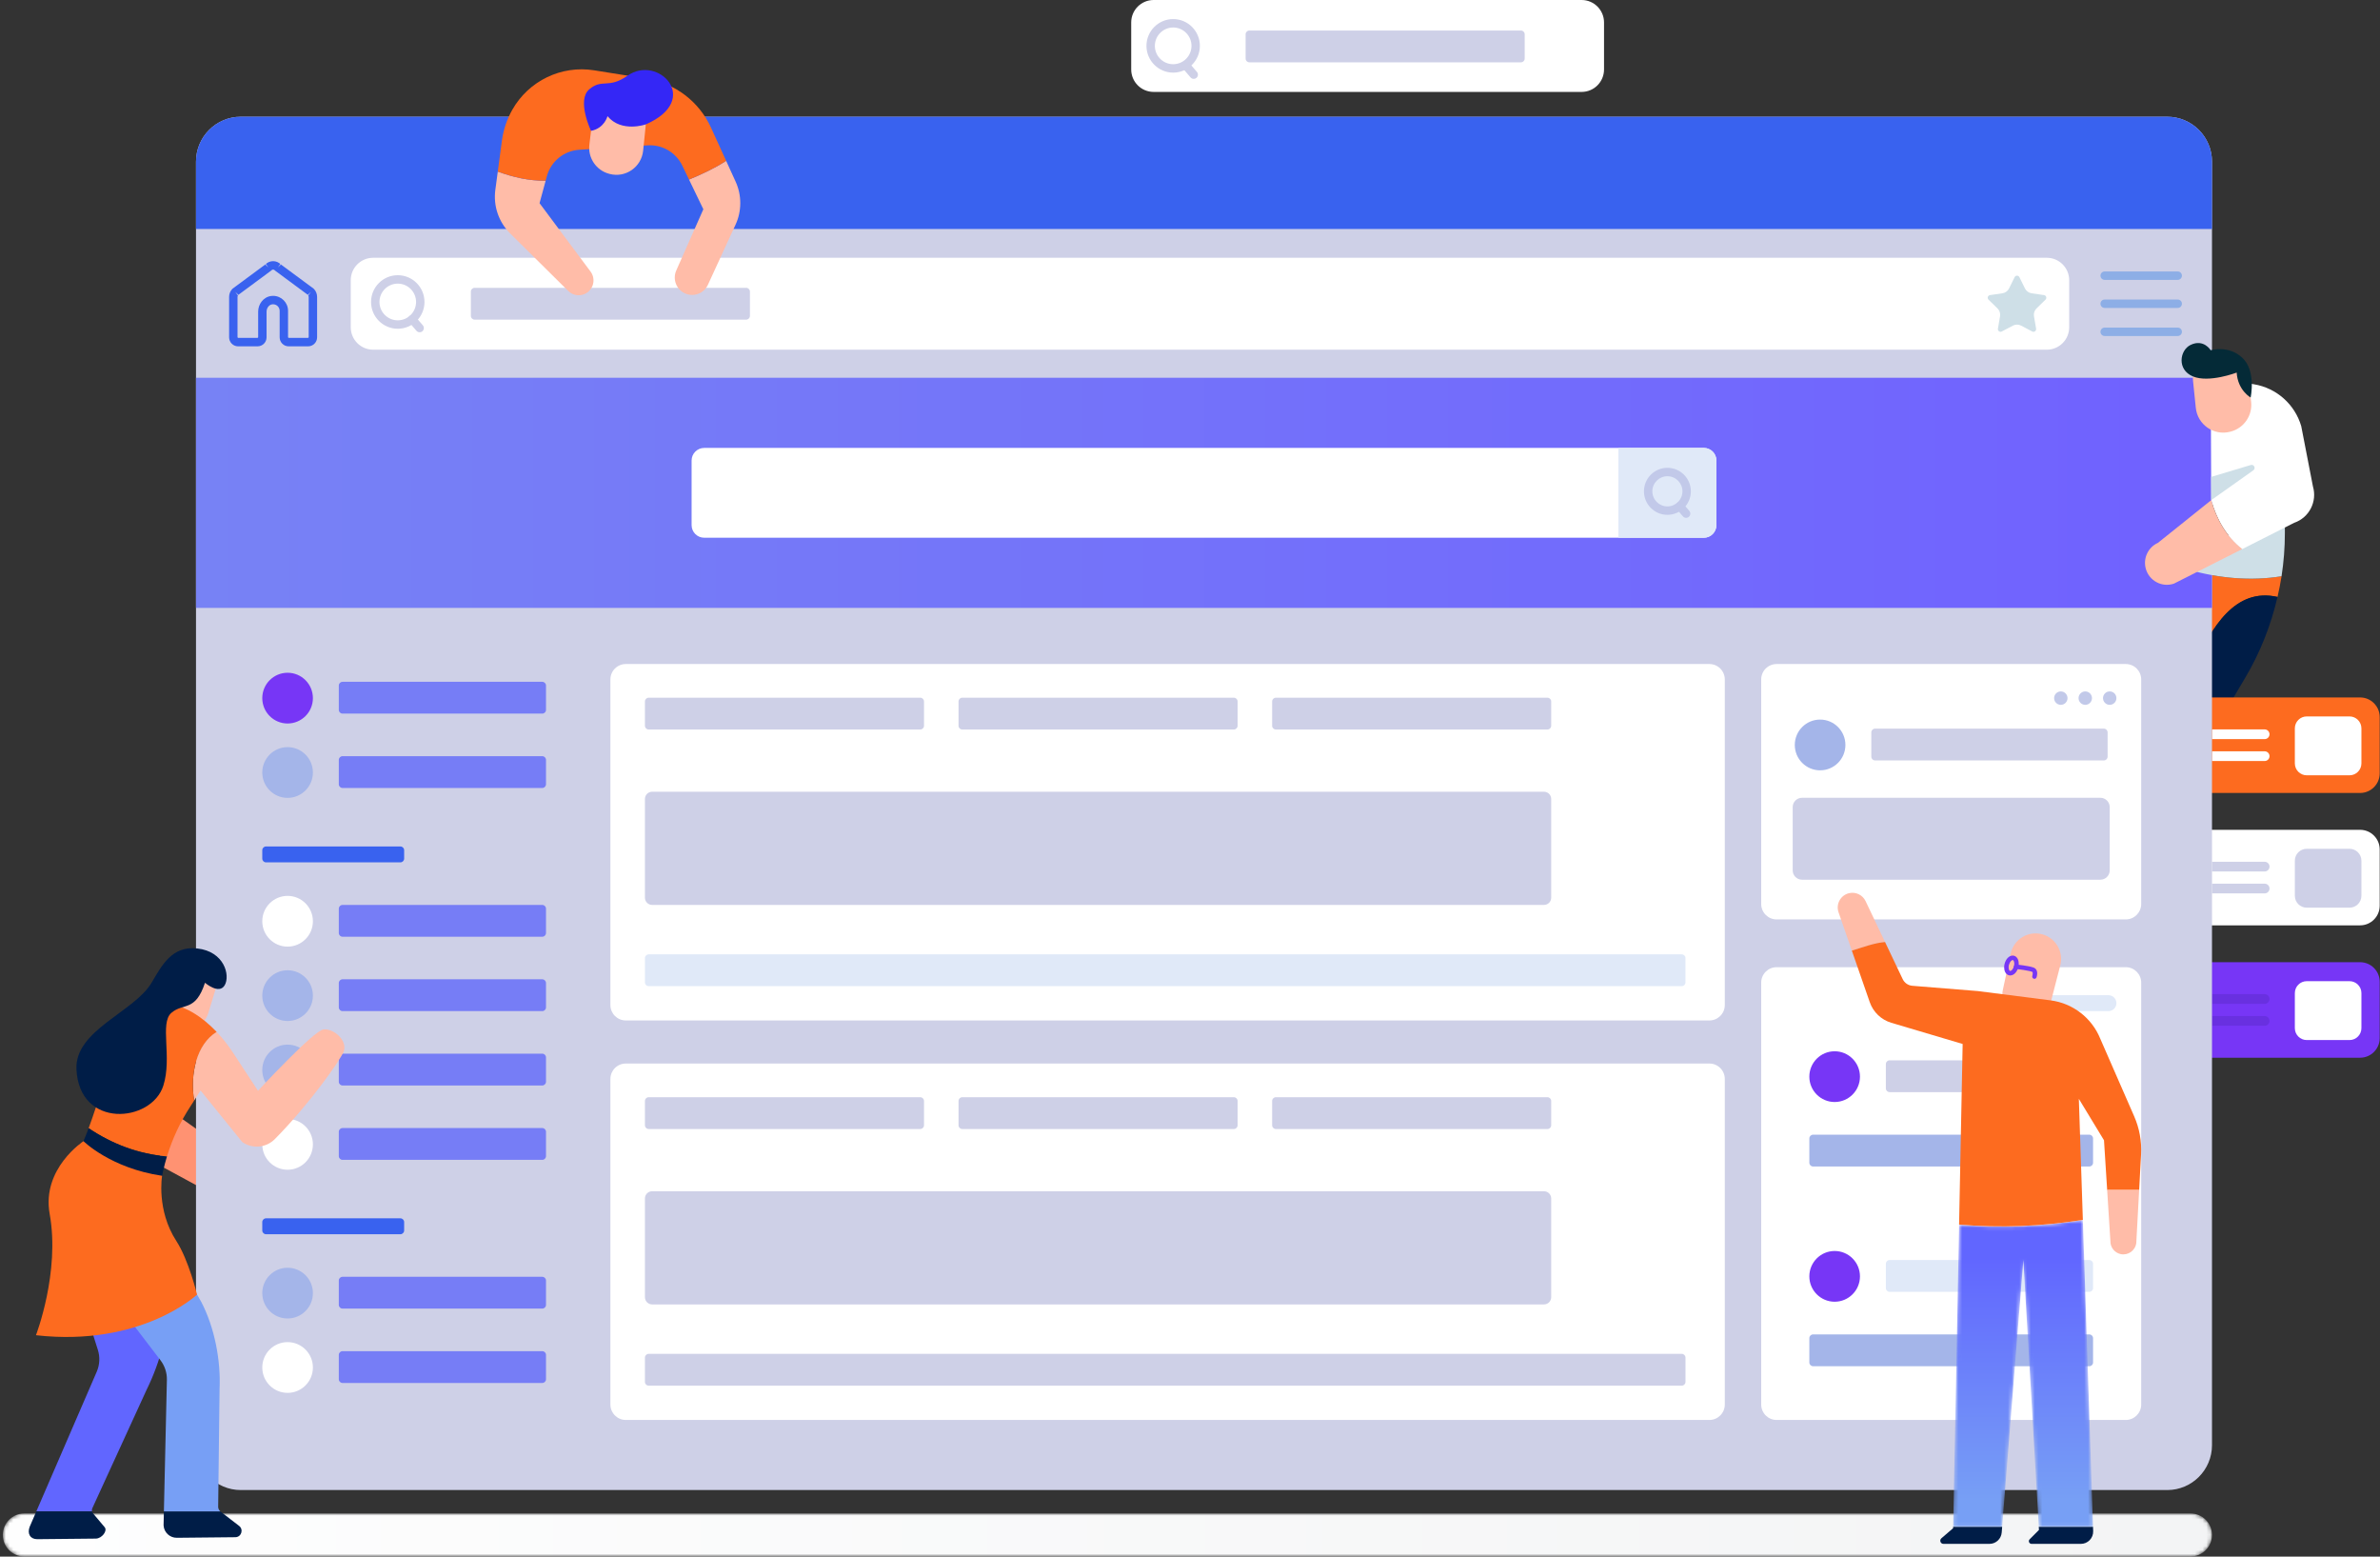 <?xml version="1.0" encoding="UTF-8"?>
<svg width="624px" height="408px" viewBox="0 0 624 408" version="1.1" xmlns="http://www.w3.org/2000/svg" xmlns:xlink="http://www.w3.org/1999/xlink">
    <rect x="0" y="0" width="624" height="408" fill="#333333" stroke="none"/>
    <!-- Generator: Sketch 53.1 (72631) - https://sketchapp.com -->
    <title>Group 2</title>
    <desc>Created with Sketch.</desc>
    <defs>
        <path d="M574.327,12.202 L6.36,12.202 C3.254,12.202 0.734,9.678 0.734,6.563 C0.734,3.45 3.254,0.925 6.36,0.925 L574.327,0.925 C577.433,0.925 579.953,3.45 579.953,6.563 C579.953,9.678 577.433,12.202 574.327,12.202" id="path-1"></path>
        <linearGradient x1="-8.999%" y1="-1873.829%" x2="117.744%" y2="-1873.829%" id="linearGradient-3">
            <stop stop-color="#FFFFFF" offset="0%"></stop>
            <stop stop-color="#F1F2F3" offset="100%"></stop>
        </linearGradient>
        <linearGradient x1="0%" y1="50%" x2="100%" y2="50%" id="linearGradient-4">
            <stop stop-color="#7782F5" offset="0%"></stop>
            <stop stop-color="#7061FF" offset="100%"></stop>
        </linearGradient>
        <path d="M34.148,0.483 C23.332,2.207 12.515,2.629 1.699,1.714 L0.138,80.917 C4.422,80.917 8.707,80.917 12.991,80.917 L18.547,10.966 L22.59,80.917 C27.331,80.917 32.072,80.917 36.813,80.917 L34.148,0.483" id="path-5"></path>
        <linearGradient x1="50.002%" y1="91.259%" x2="50.002%" y2="12.329%" id="linearGradient-7">
            <stop stop-color="#779FF5" offset="0%"></stop>
            <stop stop-color="#6166FF" offset="100%"></stop>
        </linearGradient>
    </defs>
    <g id="Page-1" stroke="none" stroke-width="1" fill="none" fill-rule="evenodd">
        <g id="Desktop-HD" transform="translate(-739, -381)">
            <g id="Group-2" transform="translate(739, 381)">
                <g id="Group-6" transform="translate(0, 395.759)">
                    <mask id="mask-2" fill="white">
                        <use xlink:href="#path-1"></use>
                    </mask>
                    <g id="Clip-5"></g>
                    <path d="M574.327,12.202 L6.36,12.202 C3.254,12.202 0.734,9.678 0.734,6.563 C0.734,3.45 3.254,0.925 6.36,0.925 L574.327,0.925 C577.433,0.925 579.953,3.45 579.953,6.563 C579.953,9.678 577.433,12.202 574.327,12.202" id="Fill-4" fill="url(#linearGradient-3)" mask="url(#mask-2)"></path>
                </g>
                <path d="M575.105,174.762 L574.005,149.372 C581.803,151.571 590.145,152.344 598.188,151.036 C597.908,152.859 597.539,154.665 597.125,156.46 C586.043,153.95 579.863,164.316 575.105,174.762" id="Fill-7" fill="#FD6B1F"></path>
                <path d="M597.125,156.46 C595.422,163.847 592.615,170.965 588.723,177.543 L576.146,198.8 L575.105,174.762 C579.863,164.316 586.043,153.95 597.125,156.46" id="Fill-8" fill="#001D47"></path>
                <path d="M556.257,207.84 L618.78,207.84 C621.619,207.84 623.919,205.534 623.919,202.69 L623.919,187.953 C623.919,185.109 621.619,182.804 618.78,182.804 L556.257,182.804 C553.419,182.804 551.118,185.109 551.118,187.953 L551.118,202.69 C551.118,205.534 553.419,207.84 556.257,207.84" id="Fill-15" fill="#FD6B1F"></path>
                <path d="M604.793,203.21 L616.008,203.21 C617.731,203.21 619.128,201.811 619.128,200.083 L619.128,190.903 C619.128,189.177 617.731,187.777 616.008,187.777 L604.793,187.777 C603.069,187.777 601.673,189.177 601.673,190.903 L601.673,200.083 C601.673,201.811 603.069,203.21 604.793,203.21" id="Fill-16" fill="#FFFFFF"></path>
                <path d="M593.76,193.726 L579.953,193.726 L579.953,191.178 L593.76,191.178 C594.462,191.178 595.032,191.747 595.032,192.452 C595.032,193.155 594.462,193.726 593.76,193.726" id="Fill-17" fill="#FFFFFF"></path>
                <path d="M593.76,199.467 L579.953,199.467 L579.953,196.919 L593.76,196.919 C594.462,196.919 595.032,197.49 595.032,198.193 C595.032,198.896 594.462,199.467 593.76,199.467" id="Fill-18" fill="#FFFFFF"></path>
                <path d="M556.257,242.537 L618.78,242.537 C621.619,242.537 623.919,240.23 623.919,237.388 L623.919,222.649 C623.919,219.805 621.619,217.5 618.78,217.5 L556.257,217.5 C553.419,217.5 551.118,219.805 551.118,222.649 L551.118,237.388 C551.118,240.23 553.419,242.537 556.257,242.537" id="Fill-19" fill="#FFFFFF"></path>
                <path d="M604.793,237.906 L616.008,237.906 C617.731,237.906 619.128,236.506 619.128,234.779 L619.128,225.599 C619.128,223.873 617.731,222.472 616.008,222.472 L604.793,222.472 C603.069,222.472 601.673,223.873 601.673,225.599 L601.673,234.779 C601.673,236.506 603.069,237.906 604.793,237.906" id="Fill-20" fill="#CED0E7"></path>
                <path d="M593.76,228.422 L579.953,228.422 L579.953,225.874 L593.76,225.874 C594.462,225.874 595.032,226.443 595.032,227.148 C595.032,227.851 594.462,228.422 593.76,228.422" id="Fill-21" fill="#CED0E7"></path>
                <path d="M593.76,234.163 L579.953,234.163 L579.953,231.615 L593.76,231.615 C594.462,231.615 595.032,232.185 595.032,232.889 C595.032,233.592 594.462,234.163 593.76,234.163" id="Fill-22" fill="#CED0E7"></path>
                <path d="M556.257,277.233 L618.78,277.233 C621.619,277.233 623.919,274.927 623.919,272.084 L623.919,257.346 C623.919,254.502 621.619,252.197 618.78,252.197 L556.257,252.197 C553.419,252.197 551.118,254.502 551.118,257.346 L551.118,272.084 C551.118,274.927 553.419,277.233 556.257,277.233" id="Fill-23" fill="#7736F6"></path>
                <path d="M604.793,272.603 L616.008,272.603 C617.731,272.603 619.128,271.202 619.128,269.477 L619.128,260.296 C619.128,258.569 617.731,257.17 616.008,257.17 L604.793,257.17 C603.069,257.17 601.673,258.569 601.673,260.296 L601.673,269.477 C601.673,271.202 603.069,272.603 604.793,272.603" id="Fill-24" fill="#FFFFFF"></path>
                <path d="M593.76,263.118 L579.953,263.118 L579.953,260.57 L593.76,260.57 C594.462,260.57 595.032,261.141 595.032,261.844 C595.032,262.547 594.462,263.118 593.76,263.118" id="Fill-25" fill="#6930E0"></path>
                <path d="M593.76,268.859 L579.953,268.859 L579.953,266.31 L593.76,266.31 C594.462,266.31 595.032,266.881 595.032,267.585 C595.032,268.289 594.462,268.859 593.76,268.859" id="Fill-26" fill="#6930E0"></path>
                <path d="M45.816,291.895 L70.864,309.603 C72.808,310.978 73.544,313.519 72.634,315.723 C71.478,318.518 68.163,319.698 65.507,318.259 L41.124,305.049 L45.816,291.895" id="Fill-27" fill="#FF9272"></path>
                <path d="M568.207,390.549 L63.134,390.549 C56.647,390.549 51.388,385.279 51.388,378.78 L51.388,42.37 C51.388,35.87 56.647,30.6 63.134,30.6 L568.207,30.6 C574.694,30.6 579.953,35.87 579.953,42.37 L579.953,378.78 C579.953,385.279 574.694,390.549 568.207,390.549" id="Fill-28" fill="#CED0E7"></path>
                <path d="M557.352,240.983 L465.798,240.983 C463.567,240.983 461.76,239.172 461.76,236.938 L461.76,178.09 C461.76,175.855 463.567,174.044 465.798,174.044 L557.352,174.044 C559.583,174.044 561.39,175.855 561.39,178.09 L561.39,236.938 C561.39,239.172 559.583,240.983 557.352,240.983" id="Fill-29" fill="#FFFFFF"></path>
                <path d="M550.691,230.574 L472.459,230.574 C471.11,230.574 470.016,229.478 470.016,228.126 L470.016,211.552 C470.016,210.2 471.11,209.103 472.459,209.103 L550.691,209.103 C552.04,209.103 553.134,210.2 553.134,211.552 L553.134,228.126 C553.134,229.478 552.04,230.574 550.691,230.574" id="Fill-30" fill="#CED0E7"></path>
                <path d="M540.315,181.221 C541.285,181.221 542.074,182.009 542.074,182.982 C542.074,183.954 541.285,184.743 540.315,184.743 C539.344,184.743 538.558,183.954 538.558,182.982 C538.558,182.009 539.344,181.221 540.315,181.221" id="Fill-31" fill="#C2C9E9"></path>
                <path d="M546.725,181.221 C547.696,181.221 548.483,182.009 548.483,182.982 C548.483,183.954 547.696,184.743 546.725,184.743 C545.753,184.743 544.966,183.954 544.966,182.982 C544.966,182.009 545.753,181.221 546.725,181.221" id="Fill-32" fill="#C2C9E9"></path>
                <path d="M553.134,181.221 C554.105,181.221 554.892,182.009 554.892,182.982 C554.892,183.954 554.105,184.743 553.134,184.743 C552.164,184.743 551.377,183.954 551.377,182.982 C551.377,182.009 552.164,181.221 553.134,181.221" id="Fill-33" fill="#C2C9E9"></path>
                <path d="M483.839,195.255 C483.839,198.927 480.869,201.905 477.204,201.905 C473.538,201.905 470.568,198.927 470.568,195.255 C470.568,191.583 473.538,188.605 477.204,188.605 C480.869,188.605 483.839,191.583 483.839,195.255" id="Fill-34" fill="#A4B5E9"></path>
                <path d="M551.603,199.312 L491.609,199.312 C491.069,199.312 490.63,198.874 490.63,198.333 L490.63,191.956 C490.63,191.415 491.069,190.977 491.609,190.977 L551.603,190.977 C552.143,190.977 552.582,191.415 552.582,191.956 L552.582,198.333 C552.582,198.874 552.145,199.312 551.603,199.312" id="Fill-35" fill="#CED0E7"></path>
                <path d="M579.953,60.024 L579.953,42.37 C579.953,35.87 574.694,30.6 568.207,30.6 L63.134,30.6 C56.647,30.6 51.388,35.87 51.388,42.37 L51.388,60.024 L579.953,60.024" id="Fill-36" fill="#3962EF"></path>
                <polygon id="Fill-37" fill="url(#linearGradient-4)" points="51.388 159.332 579.953 159.332 579.953 99.012 51.388 99.012"></polygon>
                <path d="M536.64,91.656 L97.833,91.656 C94.59,91.656 91.96,89.021 91.96,85.771 L91.96,73.449 C91.96,70.199 94.59,67.564 97.833,67.564 L536.64,67.564 C539.883,67.564 542.513,70.199 542.513,73.449 L542.513,85.771 C542.513,89.021 539.883,91.656 536.64,91.656" id="Fill-39" fill="#FFFFFF"></path>
                <path d="M570.969,71.151 L551.811,71.151 C551.203,71.151 550.71,71.644 550.71,72.255 C550.71,72.864 551.203,73.358 551.811,73.358 L570.969,73.358 C571.577,73.358 572.07,72.864 572.07,72.255 C572.07,71.644 571.577,71.151 570.969,71.151" id="Fill-40" fill="#8DAEE6"></path>
                <path d="M570.969,78.507 L551.811,78.507 C551.203,78.507 550.71,79 550.71,79.611 C550.71,80.22 551.203,80.714 551.811,80.714 L570.969,80.714 C571.577,80.714 572.07,80.22 572.07,79.611 C572.07,79 571.577,78.507 570.969,78.507" id="Fill-41" fill="#8DAEE6"></path>
                <path d="M570.969,85.864 L551.811,85.864 C551.203,85.864 550.71,86.356 550.71,86.967 C550.71,87.576 551.203,88.07 551.811,88.07 L570.969,88.07 C571.577,88.07 572.07,87.576 572.07,86.967 C572.07,86.356 571.577,85.864 570.969,85.864" id="Fill-42" fill="#8DAEE6"></path>
                <path d="M70.37,70.091 L69.716,69.203 L61.03,75.622 L60.877,75.759 C60.358,76.318 60.07,77.054 60.07,77.819 L60.07,88.412 C60.07,89.717 61.124,90.772 62.425,90.773 L67.531,90.773 C68.834,90.772 69.887,89.717 69.888,88.412 L69.888,81.691 C69.885,81.219 70.054,80.744 70.326,80.395 C70.6,80.045 70.945,79.83 71.349,79.771 L71.604,79.754 C72.551,79.755 73.319,80.524 73.321,81.473 L73.321,88.412 C73.322,89.717 74.375,90.772 75.677,90.773 L80.782,90.773 C82.085,90.772 83.137,89.717 83.139,88.412 L83.139,77.819 C83.139,77.054 82.85,76.318 82.331,75.759 L82.179,75.622 L73.493,69.203 L72.839,70.091 L73.645,69.339 C73.098,68.749 72.346,68.447 71.606,68.449 C70.866,68.447 70.111,68.747 69.564,69.34 L70.37,70.091 L69.716,69.203 L70.37,70.091 L71.176,70.842 C71.295,70.714 71.443,70.657 71.606,70.655 C71.766,70.657 71.913,70.714 72.033,70.842 L72.186,70.979 L80.87,77.398 L81.524,76.511 L80.718,77.261 C80.859,77.413 80.936,77.613 80.936,77.819 L80.936,88.412 L80.782,88.566 L75.677,88.566 L75.523,88.412 L75.523,81.473 C75.523,79.305 73.769,77.548 71.604,77.547 C71.418,77.547 71.23,77.56 71.041,77.586 C70.016,77.731 69.158,78.298 68.584,79.043 C68.009,79.789 67.687,80.719 67.686,81.691 L67.686,88.412 L67.531,88.566 L62.425,88.566 L62.272,88.412 L62.272,77.819 C62.272,77.611 62.35,77.413 62.491,77.261 L61.684,76.511 L62.337,77.398 L71.023,70.979 L71.176,70.842 L70.37,70.091" id="Fill-43" fill="#3962EF"></path>
                <path d="M110.191,79.149 L109.09,79.149 C109.085,81.804 106.94,83.954 104.289,83.96 C101.637,83.954 99.493,81.804 99.488,79.149 C99.493,76.492 101.637,74.342 104.289,74.338 C106.94,74.342 109.085,76.492 109.09,79.149 L111.292,79.149 C111.291,75.272 108.158,72.131 104.289,72.131 C100.421,72.131 97.287,75.272 97.285,79.149 C97.287,83.024 100.42,86.165 104.289,86.167 C108.158,86.165 111.291,83.024 111.292,79.149 L110.191,79.149" id="Fill-44" fill="#CED0E7"></path>
                <path d="M110.862,85.266 L108.895,82.977 C108.498,82.515 107.802,82.464 107.341,82.861 C106.882,83.258 106.829,83.955 107.225,84.417 L109.193,86.707 C109.591,87.168 110.285,87.22 110.746,86.823 C111.207,86.424 111.258,85.728 110.862,85.266" id="Fill-45" fill="#CED0E7"></path>
                <path d="M446.711,140.942 L184.631,140.942 C182.806,140.942 181.327,139.46 181.327,137.631 L181.327,120.712 C181.327,118.885 182.806,117.402 184.631,117.402 L446.711,117.402 C448.536,117.402 450.014,118.885 450.014,120.712 L450.014,137.631 C450.014,139.46 448.536,140.942 446.711,140.942" id="Fill-46" fill="#FFFFFF"></path>
                <path d="M446.711,117.402 L424.32,117.402 L424.32,140.942 L446.711,140.942 C448.536,140.942 450.014,139.46 450.014,137.631 L450.014,120.712 C450.014,118.885 448.536,117.402 446.711,117.402" id="Fill-47" fill="#E0E9F8"></path>
                <path d="M442.215,128.778 L441.114,128.778 C441.109,130.961 439.346,132.728 437.167,132.731 C434.988,132.728 433.225,130.961 433.22,128.778 C433.225,126.594 434.988,124.827 437.167,124.823 C439.346,124.827 441.109,126.594 441.114,128.778 L443.315,128.778 C443.315,125.375 440.563,122.618 437.167,122.616 C433.771,122.618 431.02,125.375 431.02,128.778 C431.02,132.181 433.771,134.938 437.167,134.938 C440.563,134.938 443.315,132.181 443.315,128.778 L442.215,128.778" id="Fill-48" fill="#C2C9E9"></path>
                <path d="M442.909,133.905 L441.227,131.947 C440.83,131.485 440.134,131.433 439.673,131.83 C439.212,132.228 439.161,132.925 439.557,133.387 L441.24,135.344 C441.636,135.806 442.332,135.859 442.793,135.46 C443.254,135.063 443.306,134.367 442.909,133.905" id="Fill-49" fill="#C2C9E9"></path>
                <path d="M82.038,182.982 C82.038,186.654 79.067,189.632 75.401,189.632 C71.737,189.632 68.766,186.654 68.766,182.982 C68.766,179.31 71.737,176.332 75.401,176.332 C79.067,176.332 82.038,179.31 82.038,182.982" id="Fill-50" fill="#7736F6"></path>
                <path d="M557.352,372.178 L465.798,372.178 C463.567,372.178 461.76,370.367 461.76,368.132 L461.76,257.551 C461.76,255.316 463.567,253.505 465.798,253.505 L557.352,253.505 C559.583,253.505 561.39,255.316 561.39,257.551 L561.39,368.132 C561.39,370.367 559.583,372.178 557.352,372.178" id="Fill-51" fill="#FFFFFF"></path>
                <path d="M142.174,187.04 L89.808,187.04 C89.266,187.04 88.828,186.601 88.828,186.06 L88.828,179.683 C88.828,179.142 89.266,178.704 89.808,178.704 L142.174,178.704 C142.714,178.704 143.153,179.142 143.153,179.683 L143.153,186.06 C143.153,186.601 142.714,187.04 142.174,187.04" id="Fill-52" fill="#767DF6"></path>
                <path d="M195.642,83.779 L124.433,83.779 C123.893,83.779 123.454,83.34 123.454,82.797 L123.454,76.423 C123.454,75.881 123.893,75.441 124.433,75.441 L195.642,75.441 C196.183,75.441 196.622,75.881 196.622,76.423 L196.622,82.797 C196.622,83.34 196.183,83.779 195.642,83.779" id="Fill-53" fill="#CED0E7"></path>
                <path d="M82.038,202.476 C82.038,206.148 79.067,209.126 75.401,209.126 C71.737,209.126 68.766,206.148 68.766,202.476 C68.766,198.803 71.737,195.826 75.401,195.826 C79.067,195.826 82.038,198.803 82.038,202.476" id="Fill-54" fill="#A4B5E9"></path>
                <path d="M142.174,206.535 L89.808,206.535 C89.266,206.535 88.828,206.095 88.828,205.553 L88.828,199.179 C88.828,198.636 89.266,198.197 89.808,198.197 L142.174,198.197 C142.714,198.197 143.153,198.636 143.153,199.179 L143.153,205.553 C143.153,206.095 142.714,206.535 142.174,206.535" id="Fill-55" fill="#767DF6"></path>
                <path d="M104.98,226.028 L69.744,226.028 C69.204,226.028 68.766,225.589 68.766,225.047 L68.766,222.84 C68.766,222.299 69.204,221.859 69.744,221.859 L104.98,221.859 C105.521,221.859 105.96,222.299 105.96,222.84 L105.96,225.047 C105.96,225.589 105.521,226.028 104.98,226.028" id="Fill-56" fill="#3962EF"></path>
                <path d="M82.038,241.463 C82.038,245.135 79.067,248.113 75.401,248.113 C71.737,248.113 68.766,245.135 68.766,241.463 C68.766,237.791 71.737,234.813 75.401,234.813 C79.067,234.813 82.038,237.791 82.038,241.463" id="Fill-57" fill="#FFFFFF"></path>
                <path d="M142.174,245.522 L89.808,245.522 C89.266,245.522 88.828,245.082 88.828,244.541 L88.828,238.166 C88.828,237.623 89.266,237.185 89.808,237.185 L142.174,237.185 C142.714,237.185 143.153,237.623 143.153,238.166 L143.153,244.541 C143.153,245.082 142.714,245.522 142.174,245.522" id="Fill-58" fill="#767DF6"></path>
                <path d="M82.038,260.957 C82.038,264.629 79.067,267.607 75.401,267.607 C71.737,267.607 68.766,264.629 68.766,260.957 C68.766,257.285 71.737,254.307 75.401,254.307 C79.067,254.307 82.038,257.285 82.038,260.957" id="Fill-59" fill="#A4B5E9"></path>
                <path d="M142.174,265.016 L89.808,265.016 C89.266,265.016 88.828,264.576 88.828,264.035 L88.828,257.66 C88.828,257.117 89.266,256.678 89.808,256.678 L142.174,256.678 C142.714,256.678 143.153,257.117 143.153,257.66 L143.153,264.035 C143.153,264.576 142.714,265.016 142.174,265.016" id="Fill-60" fill="#767DF6"></path>
                <path d="M82.038,280.45 C82.038,284.123 79.067,287.1 75.401,287.1 C71.737,287.1 68.766,284.123 68.766,280.45 C68.766,276.778 71.737,273.8 75.401,273.8 C79.067,273.8 82.038,276.778 82.038,280.45" id="Fill-61" fill="#A4B5E9"></path>
                <path d="M142.174,284.51 L89.808,284.51 C89.266,284.51 88.828,284.07 88.828,283.528 L88.828,277.153 C88.828,276.611 89.266,276.172 89.808,276.172 L142.174,276.172 C142.714,276.172 143.153,276.611 143.153,277.153 L143.153,283.528 C143.153,284.07 142.714,284.51 142.174,284.51" id="Fill-62" fill="#767DF6"></path>
                <path d="M82.038,299.944 C82.038,303.616 79.067,306.594 75.401,306.594 C71.737,306.594 68.766,303.616 68.766,299.944 C68.766,296.272 71.737,293.294 75.401,293.294 C79.067,293.294 82.038,296.272 82.038,299.944" id="Fill-63" fill="#FFFFFF"></path>
                <path d="M142.174,304.003 L89.808,304.003 C89.266,304.003 88.828,303.563 88.828,303.022 L88.828,296.647 C88.828,296.104 89.266,295.666 89.808,295.666 L142.174,295.666 C142.714,295.666 143.153,296.104 143.153,296.647 L143.153,303.022 C143.153,303.563 142.714,304.003 142.174,304.003" id="Fill-64" fill="#767DF6"></path>
                <path d="M104.98,323.497 L69.744,323.497 C69.204,323.497 68.766,323.057 68.766,322.516 L68.766,320.309 C68.766,319.767 69.204,319.327 69.744,319.327 L104.98,319.327 C105.521,319.327 105.96,319.767 105.96,320.309 L105.96,322.516 C105.96,323.057 105.521,323.497 104.98,323.497" id="Fill-65" fill="#3962EF"></path>
                <path d="M82.038,338.932 C82.038,342.604 79.067,345.581 75.401,345.581 C71.737,345.581 68.766,342.604 68.766,338.932 C68.766,335.259 71.737,332.282 75.401,332.282 C79.067,332.282 82.038,335.259 82.038,338.932" id="Fill-66" fill="#A4B5E9"></path>
                <path d="M142.174,342.991 L89.808,342.991 C89.266,342.991 88.828,342.551 88.828,342.009 L88.828,335.635 C88.828,335.092 89.266,334.653 89.808,334.653 L142.174,334.653 C142.714,334.653 143.153,335.092 143.153,335.635 L143.153,342.009 C143.153,342.551 142.714,342.991 142.174,342.991" id="Fill-67" fill="#767DF6"></path>
                <path d="M82.038,358.425 C82.038,362.097 79.067,365.075 75.401,365.075 C71.737,365.075 68.766,362.097 68.766,358.425 C68.766,354.753 71.737,351.775 75.401,351.775 C79.067,351.775 82.038,354.753 82.038,358.425" id="Fill-68" fill="#FFFFFF"></path>
                <path d="M142.174,362.484 L89.808,362.484 C89.266,362.484 88.828,362.044 88.828,361.503 L88.828,355.128 C88.828,354.585 89.266,354.147 89.808,354.147 L142.174,354.147 C142.714,354.147 143.153,354.585 143.153,355.128 L143.153,361.503 C143.153,362.044 142.714,362.484 142.174,362.484" id="Fill-69" fill="#767DF6"></path>
                <path d="M448.179,267.467 L164.075,267.467 C161.845,267.467 160.038,265.656 160.038,263.421 L160.038,178.09 C160.038,175.855 161.845,174.044 164.075,174.044 L448.179,174.044 C450.409,174.044 452.216,175.855 452.216,178.09 L452.216,263.421 C452.216,265.656 450.409,267.467 448.179,267.467" id="Fill-70" fill="#FFFFFF"></path>
                <path d="M241.28,191.209 L170.07,191.209 C169.53,191.209 169.092,190.769 169.092,190.228 L169.092,183.853 C169.092,183.311 169.53,182.872 170.07,182.872 L241.28,182.872 C241.82,182.872 242.259,183.311 242.259,183.853 L242.259,190.228 C242.259,190.769 241.82,191.209 241.28,191.209" id="Fill-71" fill="#CED0E7"></path>
                <path d="M440.927,258.476 L170.07,258.476 C169.53,258.476 169.092,258.036 169.092,257.495 L169.092,251.12 C169.092,250.579 169.53,250.139 170.07,250.139 L440.927,250.139 C441.468,250.139 441.907,250.579 441.907,251.12 L441.907,257.495 C441.907,258.036 441.468,258.476 440.927,258.476" id="Fill-72" fill="#E0E9F8"></path>
                <path d="M323.501,191.209 L252.291,191.209 C251.751,191.209 251.313,190.769 251.313,190.228 L251.313,183.853 C251.313,183.311 251.751,182.872 252.291,182.872 L323.501,182.872 C324.041,182.872 324.48,183.311 324.48,183.853 L324.48,190.228 C324.48,190.769 324.041,191.209 323.501,191.209" id="Fill-73" fill="#CED0E7"></path>
                <path d="M405.722,191.209 L334.512,191.209 C333.972,191.209 333.535,190.769 333.535,190.228 L333.535,183.853 C333.535,183.311 333.972,182.872 334.512,182.872 L405.722,182.872 C406.262,182.872 406.701,183.311 406.701,183.853 L406.701,190.228 C406.701,190.769 406.262,191.209 405.722,191.209" id="Fill-74" fill="#CED0E7"></path>
                <path d="M404.804,237.185 L170.988,237.185 C169.941,237.185 169.092,236.334 169.092,235.284 L169.092,209.414 C169.092,208.365 169.941,207.515 170.988,207.515 L404.804,207.515 C405.853,207.515 406.701,208.365 406.701,209.414 L406.701,235.284 C406.701,236.334 405.853,237.185 404.804,237.185" id="Fill-75" fill="#CED0E7"></path>
                <path d="M448.179,372.178 L164.075,372.178 C161.845,372.178 160.038,370.367 160.038,368.132 L160.038,282.801 C160.038,280.567 161.845,278.756 164.075,278.756 L448.179,278.756 C450.409,278.756 452.216,280.567 452.216,282.801 L452.216,368.132 C452.216,370.367 450.409,372.178 448.179,372.178" id="Fill-76" fill="#FFFFFF"></path>
                <path d="M241.28,295.92 L170.07,295.92 C169.53,295.92 169.092,295.48 169.092,294.939 L169.092,288.564 C169.092,288.023 169.53,287.583 170.07,287.583 L241.28,287.583 C241.82,287.583 242.259,288.023 242.259,288.564 L242.259,294.939 C242.259,295.48 241.82,295.92 241.28,295.92" id="Fill-77" fill="#CED0E7"></path>
                <path d="M440.927,363.188 L170.07,363.188 C169.53,363.188 169.092,362.748 169.092,362.206 L169.092,355.831 C169.092,355.29 169.53,354.85 170.07,354.85 L440.927,354.85 C441.468,354.85 441.907,355.29 441.907,355.831 L441.907,362.206 C441.907,362.748 441.468,363.188 440.927,363.188" id="Fill-78" fill="#CED0E7"></path>
                <path d="M323.501,295.92 L252.291,295.92 C251.751,295.92 251.313,295.48 251.313,294.939 L251.313,288.564 C251.313,288.023 251.751,287.583 252.291,287.583 L323.501,287.583 C324.041,287.583 324.48,288.023 324.48,288.564 L324.48,294.939 C324.48,295.48 324.041,295.92 323.501,295.92" id="Fill-79" fill="#CED0E7"></path>
                <path d="M405.722,295.92 L334.512,295.92 C333.972,295.92 333.535,295.48 333.535,294.939 L333.535,288.564 C333.535,288.023 333.972,287.583 334.512,287.583 L405.722,287.583 C406.262,287.583 406.701,288.023 406.701,288.564 L406.701,294.939 C406.701,295.48 406.262,295.92 405.722,295.92" id="Fill-80" fill="#CED0E7"></path>
                <path d="M404.804,341.896 L170.988,341.896 C169.941,341.896 169.092,341.046 169.092,339.995 L169.092,314.125 C169.092,313.076 169.941,312.226 170.988,312.226 L404.804,312.226 C405.853,312.226 406.701,313.076 406.701,314.125 L406.701,339.995 C406.701,341.046 405.853,341.896 404.804,341.896" id="Fill-81" fill="#CED0E7"></path>
                <path d="M531.729,265.016 L552.813,265.016 C553.961,265.016 554.892,264.082 554.892,262.931 C554.892,261.781 553.961,260.846 552.813,260.846 L531.729,260.846 C530.579,260.846 529.648,261.781 529.648,262.931 C529.648,264.082 530.579,265.016 531.729,265.016" id="Fill-82" fill="#E0E9F8"></path>
                <path d="M487.654,282.191 C487.654,285.863 484.682,288.841 481.017,288.841 C477.353,288.841 474.381,285.863 474.381,282.191 C474.381,278.519 477.353,275.542 481.017,275.542 C484.682,275.542 487.654,278.519 487.654,282.191" id="Fill-83" fill="#7736F6"></path>
                <path d="M547.79,286.25 L495.422,286.25 C494.882,286.25 494.444,285.81 494.444,285.269 L494.444,278.894 C494.444,278.352 494.882,277.913 495.422,277.913 L547.79,277.913 C548.33,277.913 548.769,278.352 548.769,278.894 L548.769,285.269 C548.769,285.81 548.33,286.25 547.79,286.25" id="Fill-84" fill="#CED0E7"></path>
                <path d="M547.79,305.744 L475.36,305.744 C474.82,305.744 474.381,305.304 474.381,304.762 L474.381,298.388 C474.381,297.846 474.82,297.406 475.36,297.406 L547.79,297.406 C548.33,297.406 548.769,297.846 548.769,298.388 L548.769,304.762 C548.769,305.304 548.33,305.744 547.79,305.744" id="Fill-85" fill="#A4B5E9"></path>
                <path d="M487.654,334.538 C487.654,338.211 484.682,341.188 481.017,341.188 C477.353,341.188 474.381,338.211 474.381,334.538 C474.381,330.866 477.353,327.889 481.017,327.889 C484.682,327.889 487.654,330.866 487.654,334.538" id="Fill-86" fill="#7736F6"></path>
                <path d="M547.79,338.598 L495.422,338.598 C494.882,338.598 494.444,338.158 494.444,337.616 L494.444,331.241 C494.444,330.699 494.882,330.26 495.422,330.26 L547.79,330.26 C548.33,330.26 548.769,330.699 548.769,331.241 L548.769,337.616 C548.769,338.158 548.33,338.598 547.79,338.598" id="Fill-87" fill="#E0E9F8"></path>
                <path d="M547.79,358.091 L475.36,358.091 C474.82,358.091 474.381,357.651 474.381,357.11 L474.381,350.735 C474.381,350.192 474.82,349.754 475.36,349.754 L547.79,349.754 C548.33,349.754 548.769,350.192 548.769,350.735 L548.769,357.11 C548.769,357.651 548.33,358.091 547.79,358.091" id="Fill-88" fill="#A4B5E9"></path>
                <path d="M529.454,72.643 L530.911,75.6 C531.249,76.287 531.903,76.763 532.658,76.873 L535.915,77.347 C536.487,77.43 536.715,78.134 536.301,78.538 L533.946,80.839 C533.398,81.375 533.149,82.144 533.278,82.899 L533.834,86.147 C533.931,86.718 533.334,87.154 532.823,86.885 L529.91,85.35 C529.234,84.994 528.425,84.994 527.75,85.35 L524.837,86.885 C524.326,87.154 523.728,86.718 523.825,86.147 L524.382,82.899 C524.511,82.144 524.261,81.375 523.714,80.839 L521.359,78.538 C520.945,78.134 521.172,77.43 521.745,77.347 L525,76.873 C525.756,76.763 526.411,76.287 526.748,75.6 L528.205,72.643 C528.46,72.124 529.199,72.124 529.454,72.643" id="Fill-89" fill="#CEDFE7"></path>
                <path d="M512.076,400.551 L509.005,403.19 C508.421,403.692 508.774,404.653 509.544,404.653 L521.604,404.653 C523.285,404.653 524.684,403.358 524.818,401.679 L524.937,400.173 C520.652,400.173 516.368,400.173 512.084,400.173 L512.076,400.551" id="Fill-90" fill="#001D47"></path>
                <path d="M534.536,400.173 L534.584,401.007 L532.149,403.448 C531.705,403.892 532.019,404.653 532.646,404.653 L545.576,404.653 C547.398,404.653 548.857,403.14 548.797,401.316 L548.759,400.173 C544.018,400.173 539.277,400.173 534.536,400.173" id="Fill-91" fill="#001D47"></path>
                <g id="Group-94" transform="translate(511.946, 319.255)">
                    <mask id="mask-6" fill="white">
                        <use xlink:href="#path-5"></use>
                    </mask>
                    <g id="Clip-93"></g>
                    <path d="M34.148,0.483 C23.332,2.207 12.515,2.629 1.699,1.714 L0.138,80.917 C4.422,80.917 8.707,80.917 12.991,80.917 L18.547,10.966 L22.59,80.917 C27.331,80.917 32.072,80.917 36.813,80.917 L34.148,0.483" id="Fill-92" fill="url(#linearGradient-7)" mask="url(#mask-6)"></path>
                </g>
                <path d="M489.132,236.196 C488.357,234.564 486.551,233.693 484.794,234.104 C482.571,234.623 481.288,236.96 482.038,239.119 L485.525,249.156 C488.426,248.297 491.329,247.139 494.231,246.911 L489.132,236.196" id="Fill-95" fill="#FFBCA8"></path>
                <path d="M525.125,259.406 L527.171,249.931 C527.985,246.164 531.798,243.86 535.504,244.897 C539.011,245.88 541.089,249.496 540.176,253.028 L537.75,262.412 C536.831,265.969 533.154,268.058 529.637,267.021 C526.374,266.059 524.405,262.737 525.125,259.406" id="Fill-96" fill="#FFBCA8"></path>
                <path d="M528.597,253.384 L528.029,253.236 C527.923,253.648 527.731,253.993 527.531,254.21 C527.33,254.433 527.139,254.502 527.058,254.497 L527.004,254.491 C526.945,254.475 526.869,254.429 526.779,254.267 C526.696,254.108 526.63,253.851 526.631,253.546 C526.631,253.345 526.657,253.122 526.716,252.896 C526.822,252.485 527.014,252.14 527.214,251.922 C527.415,251.698 527.604,251.631 527.687,251.635 L527.74,251.642 C527.8,251.659 527.876,251.703 527.966,251.866 C528.049,252.023 528.115,252.282 528.114,252.587 C528.114,252.788 528.088,253.009 528.029,253.237 L528.597,253.384 L529.165,253.531 C529.249,253.211 529.289,252.891 529.289,252.587 C529.287,252.125 529.2,251.692 529.005,251.317 C528.813,250.948 528.484,250.618 528.035,250.502 L527.687,250.458 C527.145,250.464 526.694,250.749 526.346,251.127 C525.997,251.513 525.731,252.019 525.58,252.602 C525.496,252.922 525.456,253.24 525.456,253.546 C525.458,254.007 525.545,254.441 525.74,254.814 C525.932,255.185 526.261,255.515 526.71,255.629 L527.058,255.674 C527.6,255.669 528.051,255.384 528.399,255.004 C528.748,254.619 529.014,254.114 529.165,253.531 L528.597,253.384" id="Fill-97" fill="#7736F6"></path>
                <path d="M528.535,253.968 C528.537,253.97 529.548,254.076 530.625,254.244 C531.162,254.327 531.716,254.426 532.15,254.529 C532.367,254.58 532.557,254.633 532.69,254.682 L532.84,254.742 L532.868,254.758 L532.927,254.666 L532.855,254.748 L532.868,254.758 L532.927,254.666 L532.855,254.748 C532.889,254.766 532.952,254.897 532.949,255.123 C532.95,255.279 532.922,255.453 532.893,255.581 L532.855,255.734 L532.843,255.772 L532.842,255.778 C532.737,256.085 532.902,256.419 533.209,256.525 C533.516,256.63 533.849,256.465 533.953,256.158 C533.962,256.124 534.121,255.681 534.123,255.123 C534.122,254.747 534.052,254.249 533.635,253.867 C533.448,253.709 533.282,253.648 533.084,253.573 C532.41,253.336 531.341,253.158 530.394,253.019 C529.453,252.883 528.663,252.799 528.659,252.799 C528.336,252.765 528.046,252.999 528.013,253.323 C527.979,253.645 528.212,253.935 528.535,253.968" id="Fill-98" fill="#7736F6"></path>
                <path d="M561.358,302.563 C561.543,299.148 560.926,295.738 559.556,292.606 L550.669,272.278 C548.458,266.799 543.467,262.944 537.616,262.197 L518.551,259.762 L501.385,258.378 C500.292,258.291 499.329,257.626 498.858,256.634 L494.231,246.911 C491.329,247.139 488.426,248.297 485.525,249.156 L490.219,262.671 C491.125,265.278 493.229,267.289 495.87,268.074 L514.578,273.631 L513.644,320.969 C524.461,321.884 535.277,321.462 546.094,319.738 L545.043,288.011 L551.637,298.87 L552.465,311.899 C555.26,311.899 558.056,311.899 560.851,311.899 L561.358,302.563" id="Fill-99" fill="#FD6B1F"></path>
                <path d="M552.465,311.899 L553.313,325.259 C553.263,326.909 554.397,328.358 556.006,328.704 C557.943,329.118 559.825,327.797 560.097,325.832 L560.851,311.899 C558.056,311.899 555.26,311.899 552.465,311.899" id="Fill-100" fill="#FFBCA8"></path>
                <path d="M190.386,42.161 C187.363,44.128 184.005,45.68 180.655,47.07 L184.409,54.849 L177.306,70.894 C176.262,73.249 177.373,76.002 179.756,76.97 C182.008,77.885 184.581,76.866 185.598,74.653 L192.854,58.881 C194.497,55.309 194.504,51.194 192.873,47.616 L190.386,42.161" id="Fill-101" fill="#FFBCA8"></path>
                <path d="M130.51,44.984 L129.868,49.774 C129.306,53.976 130.743,58.197 133.75,61.176 L148.991,76.273 C150.347,77.616 152.478,77.773 154.016,76.645 L154.016,76.643 C155.8,75.335 156.135,72.799 154.752,71.07 L141.462,53.252 L143.062,47.366 C138.669,47.41 134.527,46.447 130.51,44.984" id="Fill-102" fill="#FFBCA8"></path>
                <path d="M186.417,33.457 C183.305,26.629 176.988,21.815 169.59,20.634 L155.786,18.43 C147.172,17.053 138.61,21.183 134.308,28.787 C132.899,31.28 131.98,34.019 131.598,36.857 L130.51,44.984 C134.527,46.447 138.669,47.41 143.062,47.366 L143.381,46.195 C144.439,42.301 147.85,39.511 151.868,39.252 L169.798,38.097 C173.625,37.852 177.219,39.951 178.888,43.41 L180.655,47.07 C184.005,45.68 187.363,44.128 190.386,42.161 L186.417,33.457" id="Fill-103" fill="#FD6B1F"></path>
                <path d="M154.526,37.896 L155.354,31.031 C155.8,27.341 159.029,24.633 162.732,24.845 C166.734,25.071 169.737,28.602 169.327,32.598 L168.621,39.494 C168.179,43.791 164.02,46.682 159.85,45.59 L159.728,45.558 C156.326,44.668 154.103,41.394 154.526,37.896" id="Fill-104" fill="#FFBCA8"></path>
                <g id="Group" transform="translate(296.584, 0)">
                    <path d="M118.096,24.091 L5.873,24.091 C2.63,24.091 0,21.458 0,18.206 L0,5.885 C0,2.635 2.63,0 5.873,0 L118.096,0 C121.339,0 123.969,2.635 123.969,5.885 L123.969,18.206 C123.969,21.458 121.339,24.091 118.096,24.091" id="Fill-133" fill="#FFFFFF"></path>
                    <path d="M11.003,7.207 C8.356,7.207 6.202,9.365 6.202,12.018 C6.202,14.67 8.356,16.829 11.003,16.829 C13.651,16.829 15.805,14.67 15.805,12.018 C15.805,9.365 13.651,7.207 11.003,7.207 Z M11.003,19.035 C7.142,19.035 4,15.887 4,12.018 C4,8.148 7.142,5 11.003,5 C14.865,5 18.007,8.148 18.007,12.018 C18.007,15.887 14.865,19.035 11.003,19.035 L11.003,19.035 Z" id="Fill-134" fill="#CED0E7"></path>
                    <path d="M16.397,20.673 C16.087,20.673 15.779,20.544 15.562,20.291 L13.593,18.002 C13.196,17.54 13.249,16.842 13.71,16.445 C14.17,16.046 14.864,16.099 15.262,16.561 L17.23,18.851 C17.626,19.313 17.575,20.008 17.114,20.407 C16.907,20.587 16.651,20.673 16.397,20.673" id="Fill-135" fill="#CED0E7"></path>
                    <path d="M102.189,16.336 L30.979,16.336 C30.439,16.336 30,15.898 30,15.356 L30,8.98 C30,8.438 30.439,8 30.979,8 L102.189,8 C102.729,8 103.168,8.438 103.168,8.98 L103.168,15.356 C103.168,15.898 102.729,16.336 102.189,16.336" id="Fill-136" fill="#CED0E7"></path>
                </g>
                <path d="M574.005,149.372 L573.788,144.383 L599.059,134.66 L599.059,139.76 C599.059,143.55 598.76,147.318 598.188,151.036 C590.145,152.344 581.803,151.571 574.005,149.372" id="Fill-144" fill="#CEDFE7"></path>
                <path d="M579.753,131.089 L579.753,131.089 L579.617,98.825 L590.993,100.726 C596.873,101.709 601.674,105.975 603.351,111.707 L606.421,127.515 C607.584,131.492 605.418,135.682 601.507,137.025 L587.881,143.917 C583.754,140.74 581.066,135.937 579.753,131.089" id="Fill-145" fill="#FFFFFF"></path>
                <path d="M565.765,142.292 L579.753,131.089 C581.066,135.937 583.754,140.74 587.881,143.917 L569.982,152.967 C566.839,154.047 563.44,152.232 562.582,149.013 C561.857,146.294 563.205,143.449 565.765,142.292" id="Fill-146" fill="#FFBCA8"></path>
                <path d="M590.206,105.242 L589.353,98.181 C588.894,94.385 585.573,91.598 581.763,91.815 C577.645,92.049 574.556,95.681 574.979,99.792 L575.705,106.886 C576.159,111.307 580.439,114.28 584.729,113.158 L584.854,113.125 C588.354,112.209 590.64,108.841 590.206,105.242" id="Fill-147" fill="#FFBCA8"></path>
                <path d="M590.079,104.193 C590.079,104.193 586.705,102.309 586.423,97.652 C586.423,97.652 579.173,100.426 574.939,98.656 C570.706,96.886 571.484,91.806 574.316,90.417 C577.774,88.724 579.617,91.803 579.617,91.803 C579.617,91.803 584.226,90.37 587.881,93.752 C591.609,97.204 590.079,104.193 590.079,104.193" id="Fill-148" fill="#042A37"></path>
                <path d="M579.753,131.089 L590.789,123.271 C591.514,122.763 590.971,121.629 590.122,121.879 L579.728,124.998 L579.753,131.089" id="Fill-149" fill="#CEDFE7"></path>
                <path d="M25.367,359.527 C26.151,357.713 26.254,355.676 25.654,353.792 L19.15,333.326 C19.15,333.326 15.17,321.736 15.173,320.122 C15.173,320.122 42.9,326.653 43.041,328.69 L43.913,341.353 C44.376,348.074 42.152,356.744 38.415,364.315 L24.179,395.366 C24.076,395.652 24.061,395.919 24.113,396.152 C19.053,396.152 14.521,396.152 9.522,396.152 L25.367,359.527" id="Fill-150" fill="#6166FF"></path>
                <path d="M9.522,396.152 C14.521,396.152 19.053,396.152 24.113,396.152 C24.147,396.296 24.199,396.431 24.29,396.54 L27.443,400.29 C28.252,401.254 26.695,403.256 25.126,403.273 L9.787,403.426 C7.946,403.443 7.067,402.003 7.79,400.152 L9.522,396.152" id="Fill-151" fill="#001D47"></path>
                <path d="M41.814,261.352 L44.081,254.42 C45.109,251.276 48.397,249.472 51.595,250.301 L52.378,250.504 C55.833,251.398 57.844,255.003 56.793,258.422 L54.598,265.566 C53.469,269.241 49.336,271.042 45.882,269.363 L45.029,268.948 C42.212,267.579 40.839,264.335 41.814,261.352" id="Fill-152" fill="#FFBCA8"></path>
                <path d="M56.802,270.461 C58.377,272.12 59.8,273.937 61.06,275.859 L67.645,285.898 C67.645,285.898 82.123,270.243 84.761,269.838 C87.401,269.434 91.21,272.728 90.106,275.615 C89.255,277.836 81.24,289.267 72.082,298.542 C69.798,300.853 66.194,301.19 63.52,299.344 L52.582,285.828 L50.901,288.458 C49.783,281.538 51.506,273.698 56.802,270.461" id="Fill-153" fill="#FFBCA8"></path>
                <path d="M57.84,396.206 L62.689,399.94 C63.934,400.898 63.269,402.893 61.7,402.908 L46.361,403.061 C44.52,403.08 42.99,401.645 42.887,399.803 L42.969,396.152 C47.96,396.152 53.046,396.152 57.782,396.152 L57.84,396.206" id="Fill-154" fill="#001D47"></path>
                <path d="M42.077,356.529 L25.538,334.884 C32.364,333.289 39.124,331.312 45.78,328.804 C48.966,334.7 52.785,341.265 52.785,341.265 C56.266,347.956 57.923,356.588 57.567,364.123 L57.201,395.037 C57.239,395.472 57.451,395.869 57.782,396.152 C53.046,396.152 47.96,396.152 42.969,396.152 L43.756,361.688 C43.799,359.827 43.206,358.007 42.077,356.529" id="Fill-155" fill="#779FF5"></path>
                <path d="M43.322,262.946 C44.241,262.883 47.688,263.705 50.478,265.348 C52.823,266.731 54.922,268.482 56.802,270.461 C51.506,273.698 49.783,281.538 50.901,288.458 L49.936,289.968 C47.255,294.049 45.195,298.476 43.78,303.097 C36.315,302.482 29.376,299.837 23.238,295.706 C28.324,282.073 31.557,263.756 43.322,262.946" id="Fill-156" fill="#FD6B1F"></path>
                <path d="M14.237,308.461 C17.052,302.135 21.884,299.095 21.884,299.095 C22.354,298.011 22.802,296.872 23.238,295.706 C29.376,299.837 36.315,302.482 43.78,303.097 C42.209,308.226 41.435,313.597 41.531,319.02 C41.539,319.554 41.547,319.86 41.547,319.86 C41.594,320.805 43.529,324.637 45.78,328.804 C39.124,331.312 32.364,333.289 25.538,334.884 L24.31,333.275 L17.189,324.649 C13.279,319.912 11.74,314.075 14.237,308.461" id="Fill-157" fill="#001D47"></path>
                <path d="M51.663,339.32 C51.663,339.32 37.077,353.088 9.423,349.966 C9.423,349.966 15.795,333.492 13.023,318.176 C10.877,306.313 21.884,299.095 21.884,299.095 C21.884,299.095 28.995,306.192 42.502,308.179 C42.502,308.179 40.946,317.138 46.241,325.282 C49.477,330.256 51.663,339.32 51.663,339.32" id="Fill-158" fill="#FD6B1F"></path>
                <path d="M53.746,257.588 C53.746,257.588 57.429,260.783 58.914,258.229 C60.402,255.675 58.834,249.374 51.708,248.594 C45.106,247.872 42.48,252.939 39.733,257.588 C35.201,265.257 19.582,269.996 20.044,280.242 C20.752,295.973 39.73,294.271 42.82,284.562 C45.192,277.106 41.799,268.163 44.94,265.466 C48.082,262.771 51.215,265.287 53.746,257.588" id="Fill-159" fill="#001D47"></path>
                <path d="M154.96,34.299 C154.96,34.299 151.137,26.298 154.475,23.428 C157.884,20.497 159.499,23.392 164.542,19.828 C172.518,14.191 184.168,26.111 169.327,32.598 C169.327,32.598 162.948,34.859 159.277,30.445 C159.277,30.445 158.497,33.613 154.96,34.299" id="Fill-160" fill="#3427F6"></path>
            </g>
        </g>
    </g>
</svg>